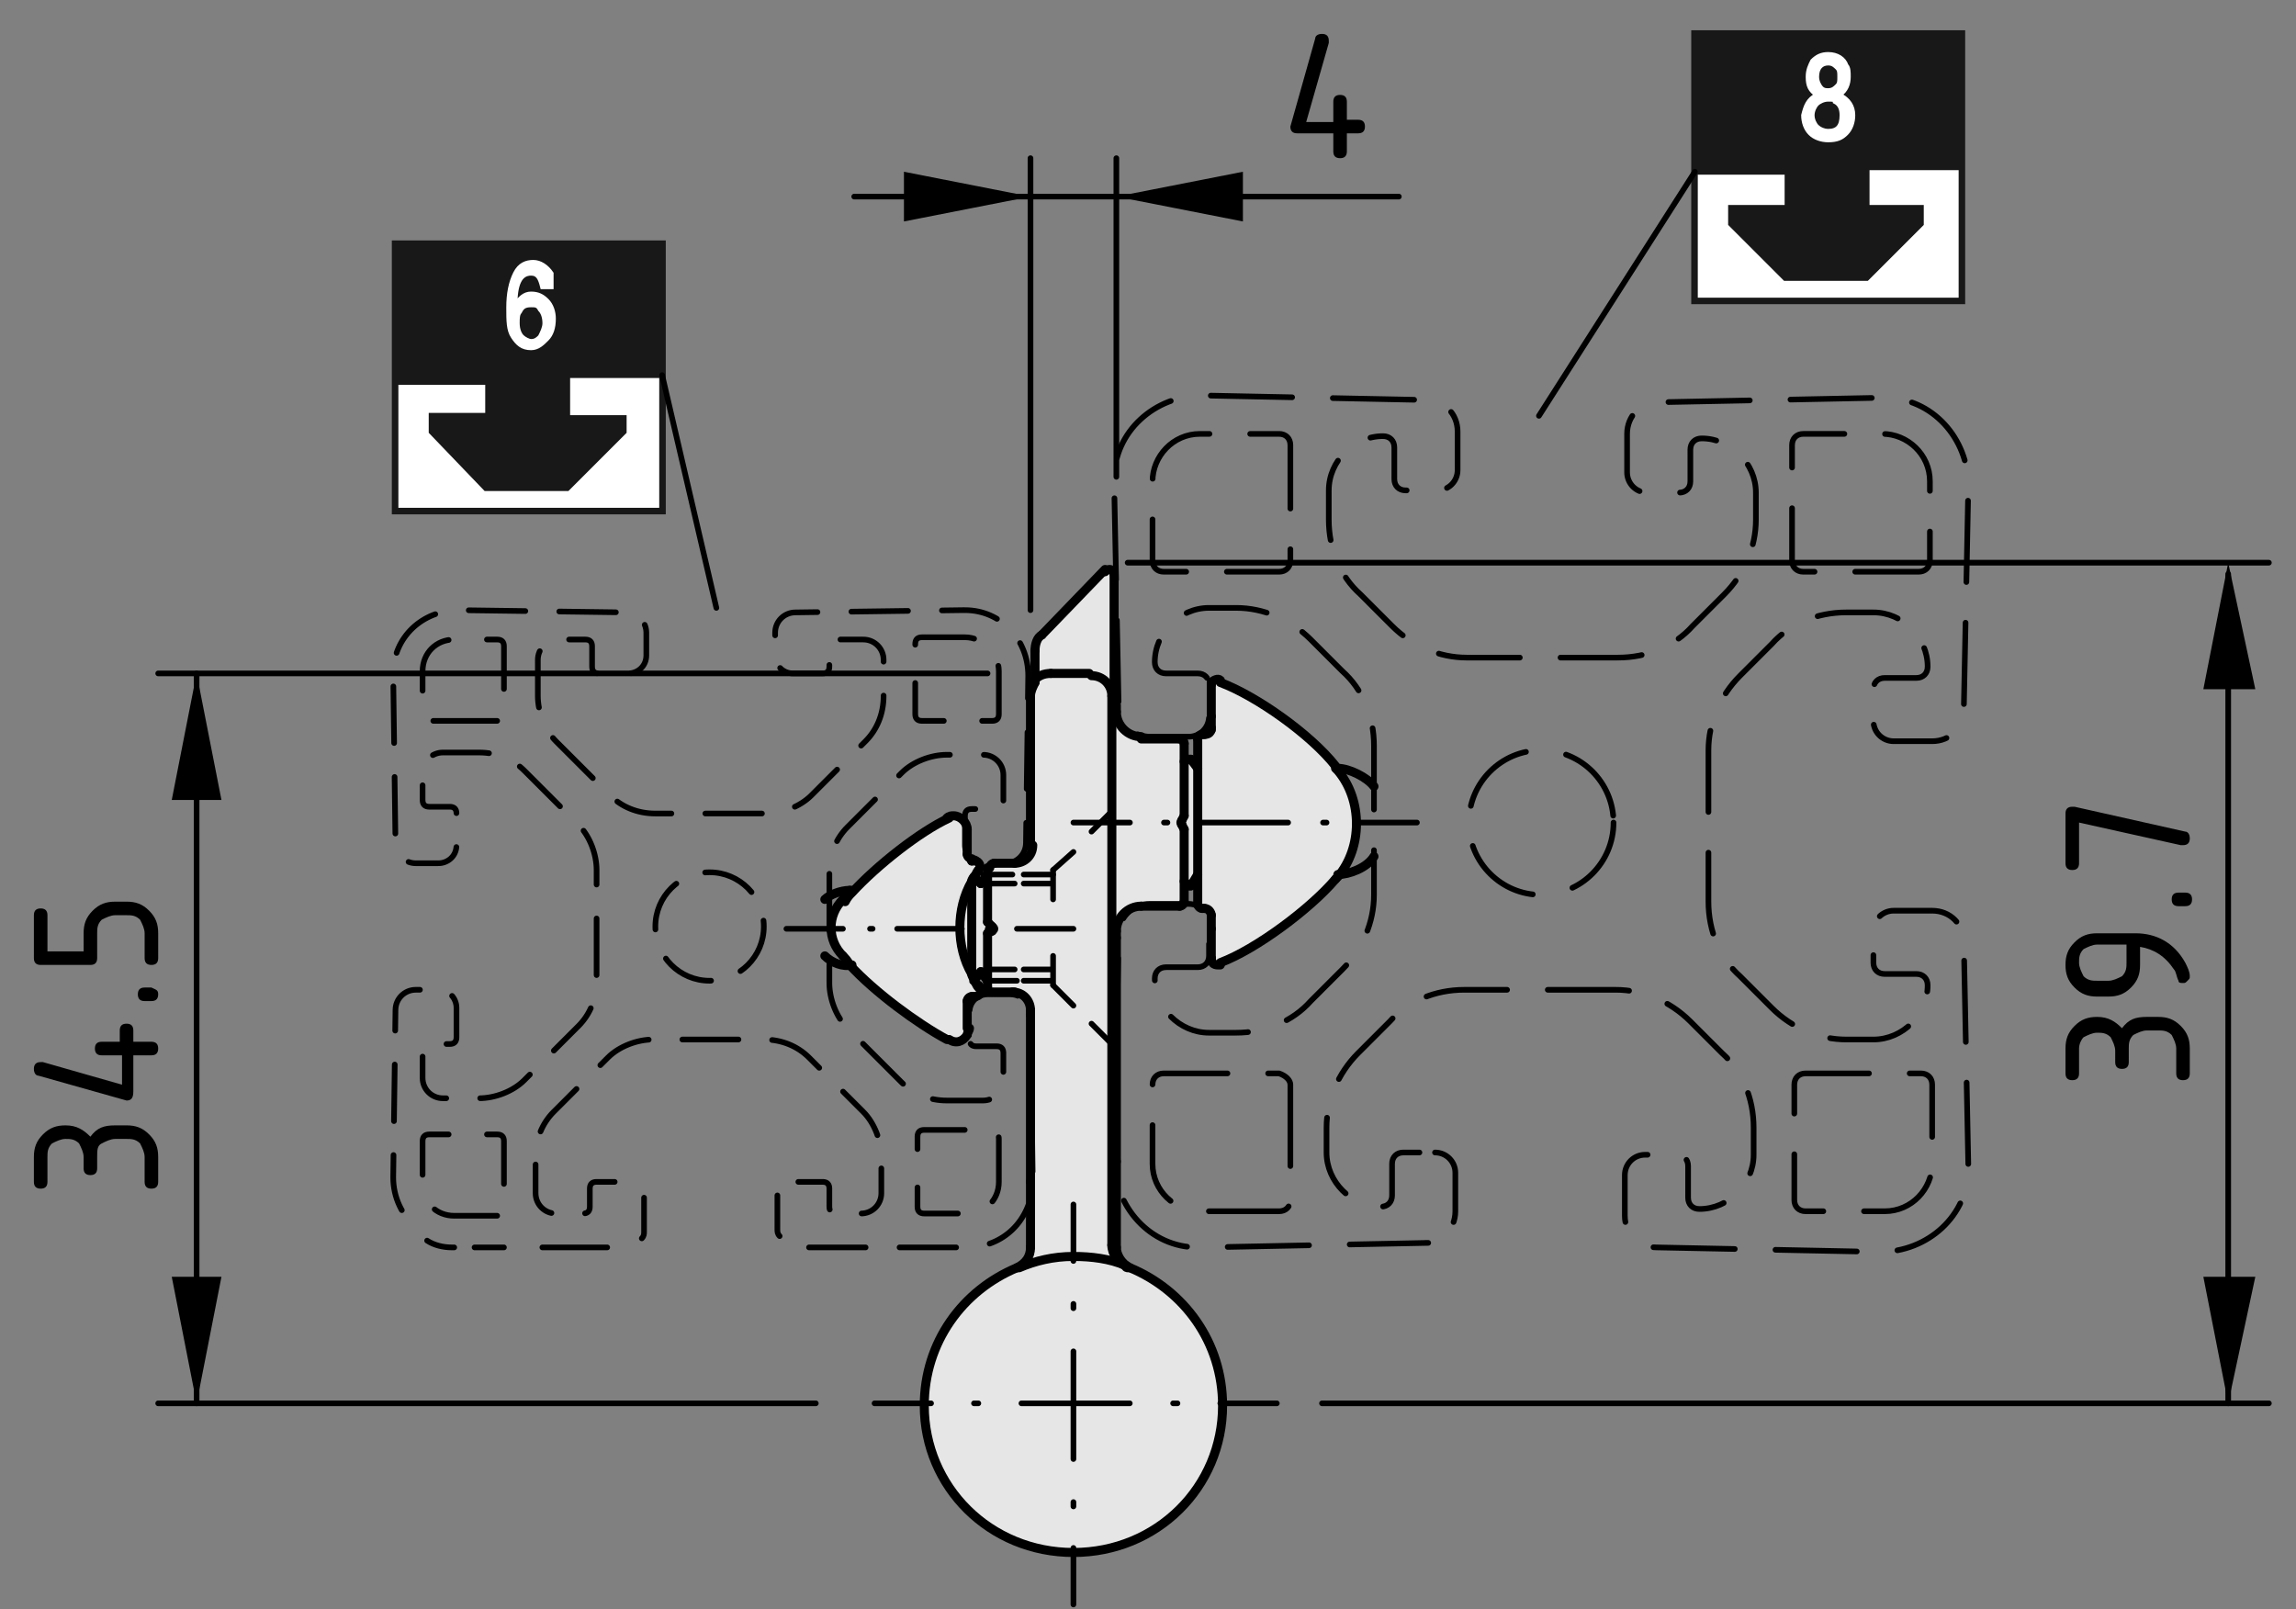<?xml version="1.0" encoding="utf-8"?>
<!-- Generator: Adobe Illustrator 21.1.0, SVG Export Plug-In . SVG Version: 6.00 Build 0)  -->
<svg version="1.1" xmlns="http://www.w3.org/2000/svg" xmlns:xlink="http://www.w3.org/1999/xlink" x="0px" y="0px"
	 viewBox="0 0 101.6 71.2" style="enable-background:new 0 0 101.6 71.2;" xml:space="preserve">
<rect x="0" y="0" width="101.6" height="71.2" fill="#808080" stroke="none"/>
<style type="text/css">
	.st0{fill:#E6E6E6;}
	.st1{fill:none;stroke:#000000;stroke-width:0.4;stroke-linecap:round;stroke-miterlimit:10;}
	.st2{fill:none;stroke:#000000;stroke-width:0.4;stroke-linecap:round;stroke-linejoin:round;stroke-miterlimit:10;}
	.st3{fill:none;stroke:#000000;stroke-width:0.4;stroke-linecap:round;stroke-linejoin:round;}
	.st4{fill:#181818;}
	.st5{fill:none;stroke:#181818;stroke-width:0.322;stroke-linecap:round;}
	.st6{fill:#FFFFFF;}
	.st7{fill:none;stroke:#181818;stroke-width:0.257;stroke-linecap:round;}
	.st8{fill:#FFFFFF;stroke:#FFFFFF;stroke-width:0.193;stroke-linecap:round;}
	.st9{fill:none;stroke:#000000;stroke-width:0.25;stroke-linecap:round;stroke-miterlimit:10;}
	.st10{fill:none;stroke:#000000;stroke-width:0.25;stroke-linecap:round;stroke-miterlimit:10;stroke-dasharray:0.192,1.918;}
	
		.st11{fill:none;stroke:#000000;stroke-width:0.25;stroke-linecap:round;stroke-miterlimit:10;stroke-dasharray:4.794,1.918,0.192,1.918;}
	.st12{fill:none;stroke:#000000;stroke-width:0.25;stroke-linecap:round;stroke-miterlimit:10;stroke-dasharray:0.191,1.906;}
	
		.st13{fill:none;stroke:#000000;stroke-width:0.25;stroke-linecap:round;stroke-miterlimit:10;stroke-dasharray:4.764,1.906,0.191,1.906;}
	.st14{fill:none;stroke:#000000;stroke-width:0.25;stroke-linecap:round;stroke-miterlimit:10;stroke-dasharray:0.114,1.145;}
	
		.st15{fill:none;stroke:#000000;stroke-width:0.25;stroke-linecap:round;stroke-miterlimit:10;stroke-dasharray:2.861,1.145,0.114,1.145;}
	.st16{fill:none;stroke:#000000;stroke-width:0.25;stroke-linecap:round;stroke-miterlimit:10;stroke-dasharray:0.153,1.526;}
	
		.st17{fill:none;stroke:#000000;stroke-width:0.25;stroke-linecap:round;stroke-miterlimit:10;stroke-dasharray:3.814,1.526,0.153,1.526;}
	.st18{fill:none;stroke:#000000;stroke-width:0.25;stroke-linecap:round;stroke-linejoin:round;stroke-dasharray:2.826,1.696;}
	.st19{fill:none;stroke:#000000;stroke-width:0.25;stroke-linecap:round;stroke-linejoin:round;stroke-dasharray:2.827,1.696;}
	.st20{fill:none;stroke:#000000;stroke-width:0.25;stroke-linecap:round;stroke-linejoin:round;stroke-dasharray:2.315,1.389;}
	.st21{fill:none;stroke:#000000;stroke-width:0.25;stroke-linecap:round;stroke-linejoin:round;stroke-dasharray:2.827,1.696;}
	.st22{fill:none;stroke:#000000;stroke-width:0.25;stroke-linecap:round;stroke-linejoin:round;}
	.st23{fill:none;stroke:#000000;stroke-width:0.25;stroke-linecap:round;stroke-linejoin:round;stroke-dasharray:2.869,1.721;}
	.st24{fill:none;stroke:#000000;stroke-width:0.25;stroke-linecap:round;stroke-linejoin:round;stroke-dasharray:2.483,1.49;}
	.st25{fill:none;stroke:#000000;stroke-width:0.25;stroke-linecap:round;stroke-linejoin:round;stroke-dasharray:2.504,1.502;}
	
		.st26{fill:none;stroke:#000000;stroke-width:0.25;stroke-linecap:round;stroke-linejoin:round;stroke-miterlimit:500;stroke-dasharray:3.6,1.8;}
</style>
<g id="Kontur">
	<g id="LINE_188_">
		<g id="XMLID_1_">
			<g>
				<path class="st0" d="M59.2,34c1.1,1.3,1.1,3.4,0,4.7c0,0-0.1,0.1-0.1,0.1C58,40.2,55.6,42,54,42.6c0,0-0.1,0-0.1,0
					c-0.2,0-0.3-0.1-0.3-0.3v-1.3v-0.6c0-0.1-0.1-0.3-0.3-0.3h-0.1c-0.1,0-0.2-0.1-0.2-0.2v-1.3V34v-1.3c0-0.1,0.1-0.2,0.2-0.2h0.1
					c0.2,0,0.3-0.1,0.3-0.3v-0.6v-1.3c0,0,0-0.1,0-0.1c0.1-0.1,0.2-0.2,0.4-0.1c1.6,0.6,4,2.4,5.1,3.7C59.1,33.9,59.2,34,59.2,34z"
					/>
				<path class="st0" d="M53,34v4.7l-0.3,0.4h-0.1L52.4,39v-2.4l-0.2-0.2c-0.1-0.1,0-0.2,0-0.2l0.2-0.2v-2.4l0.1-0.2h0.1L53,34z"/>
				<path class="st0" d="M49.9,56.1c2.4,1,4.1,3.3,4.1,6.1c0,3.6-2.9,6.5-6.6,6.5s-6.6-2.9-6.6-6.5c0-2.8,1.7-5.1,4.1-6.1
					c0,0,0,0,0,0c0.8-0.3,1.6-0.5,2.4-0.5c0.8,0,1.6,0.2,2.3,0.4C49.8,56,49.9,56,49.9,56.1C49.9,56.1,49.9,56.1,49.9,56.1z"/>
				<path class="st0" d="M52.4,39v0.8c0,0.1-0.1,0.2-0.2,0.2h-1.7c-0.6,0-1.1,0.5-1.1,1.1v0.3v9.8v3.8c0,0.3,0.2,0.7,0.6,0.9
					c0,0-0.1,0-0.1-0.1c-0.4-0.1-0.6-0.5-0.6-0.9V30.8h0.1v0.4l0.1,0.1v0.3c0,0.6,0.5,1.1,1.1,1.1h1.7c0.1,0,0.2,0.1,0.2,0.2v0.9
					v2.4l-0.2,0.2c0,0-0.1,0.1,0,0.2l0.2,0.2V39z"/>
				<path class="st0" d="M49.3,25.4v5.4h-0.1c0-0.5-0.4-0.9-0.9-0.9h-1.7c-0.3,0-0.6,0.1-0.8,0.4v-1.4v-0.1c0-0.2,0.1-0.5,0.3-0.7
					l2.9-2.9c0,0,0.1-0.1,0.2-0.1C49.2,25.2,49.3,25.3,49.3,25.4z"/>
				<path class="st0" d="M49.2,55.1c0,0.4,0.3,0.8,0.6,0.9c-0.7-0.3-1.5-0.4-2.3-0.4c-0.9,0-1.7,0.2-2.4,0.5
					c0.3-0.1,0.6-0.5,0.6-0.9v-2.9v-7.4v-0.2c0-0.4-0.3-0.8-0.8-0.8H44c-0.1,0-0.2-0.1-0.2-0.2v-0.3v-2.1l0.2-0.2
					c0.1-0.1,0.1-0.1,0-0.2l0,0l-0.2-0.2v-2.1v-0.3c0-0.1,0.1-0.2,0.2-0.2h0.9c0.4,0,0.8-0.3,0.8-0.8v-0.2v-6.5
					c0-0.2,0.1-0.4,0.2-0.6c0.2-0.2,0.5-0.4,0.8-0.4h1.7c0.5,0,0.9,0.4,0.9,0.9V55.1z"/>
				<path class="st0" d="M43.9,41c0,0.1,0,0.1,0,0.2l-0.2,0.2v2.1h0L43.4,43l-0.3,0.4c-0.1-0.1-0.1-0.2-0.1-0.3V39
					c0-0.1,0.1-0.2,0.1-0.3l0.3,0.4l0.3-0.4h0v2.1L43.9,41L43.9,41z"/>
				<path class="st0" d="M37.7,39.4c1.1-1.2,3-2.6,4.3-3.3c0.1,0,0.2-0.1,0.3-0.1c0.3,0,0.6,0.3,0.6,0.6v1.2c0,0.1,0.1,0.2,0.2,0.2
					h0c0.1,0,0.1,0,0.2,0c0.1,0.1,0.2,0.3,0.1,0.4c-0.1,0.1-0.1,0.2-0.2,0.3C43.1,38.8,43,38.9,43,39c-0.7,1.2-0.7,2.9,0,4.1
					c0,0.1,0.1,0.2,0.1,0.3c0.1,0.1,0.1,0.2,0.2,0.3c0,0,0.1,0.1,0.1,0.2c0,0.2-0.1,0.3-0.3,0.3h0c-0.1,0-0.2,0.1-0.2,0.2v1.2
					c0,0.1,0,0.2-0.1,0.3C42.6,46,42.2,46.1,42,46c-1.3-0.6-3.2-2.1-4.3-3.3c-0.1-0.1-0.2-0.3-0.3-0.4c-0.7-0.7-0.7-1.8,0-2.5
					C37.4,39.7,37.6,39.5,37.7,39.4z"/>
				<path class="st0" d="M43,39v4.1C42.3,41.9,42.3,40.2,43,39z"/>
			</g>
			<g>
				<path class="st1" d="M37.6,39.4c-0.4,0-0.9,0.2-1.1,0.4"/>
				<path class="st1" d="M36.5,42.3c0.3,0.3,0.8,0.5,1.2,0.4c0,0,0,0,0,0"/>
				<polyline class="st1" points="37.7,39.4 37.7,39.4 37.6,39.4 				"/>
				<path class="st1" d="M59.2,38.7c0.5,0,1.3-0.3,1.6-0.8"/>
				<path class="st1" d="M60.8,34.8c-0.3-0.4-1.1-0.8-1.6-0.8"/>
				<line class="st1" x1="43.7" y1="38.7" x2="43.7" y2="38.7"/>
				<line class="st1" x1="43.7" y1="43.4" x2="43.7" y2="43.4"/>
				<line class="st1" x1="43.7" y1="38.7" x2="43.4" y2="39.1"/>
				<line class="st1" x1="43.4" y1="43" x2="43.7" y2="43.4"/>
				<line class="st1" x1="43.1" y1="43.4" x2="43.4" y2="43"/>
				<line class="st1" x1="43.4" y1="39.1" x2="43.1" y2="38.8"/>
				<line class="st1" x1="52.6" y1="33.6" x2="52.4" y2="33.7"/>
				<line class="st1" x1="52.4" y1="39" x2="52.6" y2="39.2"/>
				<line class="st1" x1="52.6" y1="39.2" x2="52.7" y2="39.2"/>
				<line class="st1" x1="52.7" y1="33.6" x2="52.6" y2="33.6"/>
				<line class="st1" x1="52.7" y1="39.2" x2="53" y2="38.7"/>
				<line class="st1" x1="53" y1="34" x2="52.7" y2="33.6"/>
				<line class="st1" x1="45.6" y1="37.2" x2="45.6" y2="30.8"/>
				<line class="st1" x1="45.6" y1="52.3" x2="45.6" y2="44.9"/>
				<line class="st1" x1="53.6" y1="42.4" x2="53.6" y2="41.1"/>
				<line class="st1" x1="53.6" y1="42.5" x2="53.6" y2="42.4"/>
				<polyline class="st1" points="53.6,31.7 53.6,30.4 53.6,30.3 				"/>
				<line class="st1" x1="49.4" y1="41.5" x2="49.4" y2="51.4"/>
				<line class="st1" x1="42.8" y1="45.5" x2="42.8" y2="44.3"/>
				<path class="st1" d="M42,46c0.3,0.2,0.6,0.1,0.8-0.2c0-0.1,0.1-0.2,0.1-0.3"/>
				<path class="st1" d="M37.3,39.8c-0.7,0.7-0.7,1.8,0,2.5"/>
				<path class="st1" d="M42.8,36.7c0-0.3-0.3-0.6-0.6-0.6c-0.1,0-0.2,0-0.3,0.1"/>
				<line class="st1" x1="42.8" y1="37.8" x2="42.8" y2="36.7"/>
				<path class="st1" d="M42.8,37.8c0,0.1,0.1,0.2,0.2,0.2"/>
				<line class="st1" x1="43.1" y1="38.1" x2="43" y2="38.1"/>
				<path class="st1" d="M43.1,44.1c0.2,0,0.3-0.1,0.3-0.3c0,0,0-0.1-0.1-0.2"/>
				<line class="st1" x1="43" y1="44.1" x2="43.1" y2="44.1"/>
				<path class="st1" d="M37.3,42.3c0.1,0.1,0.2,0.2,0.3,0.4c1.1,1.2,3,2.6,4.3,3.3"/>
				<path class="st1" d="M43.3,38.5c0.1-0.1,0.1-0.3-0.1-0.4c0,0-0.1-0.1-0.2,0"/>
				<path class="st1" d="M42,36.2c-1.3,0.6-3.2,2.1-4.3,3.3c-0.1,0.1-0.2,0.2-0.3,0.4"/>
				<path class="st1" d="M43.3,38.5c-0.1,0.1-0.1,0.2-0.2,0.3C43.1,38.8,43,38.9,43,39c-0.7,1.2-0.7,2.9,0,4.1
					c0,0.1,0.1,0.2,0.1,0.3c0.1,0.1,0.1,0.2,0.2,0.3"/>
				<path class="st1" d="M43,44.1c-0.1,0-0.2,0.1-0.2,0.2"/>
				<path class="st1" d="M59.1,38.9c0,0,0.1-0.1,0.1-0.1c1.1-1.3,1.1-3.4,0-4.7c0,0-0.1-0.1-0.1-0.1"/>
				<path class="st1" d="M53.6,42.4c0,0.2,0.1,0.3,0.3,0.3c0,0,0.1,0,0.1,0"/>
				<path class="st1" d="M53,40c0,0.1,0.1,0.2,0.2,0.2"/>
				<line class="st1" x1="53.3" y1="32.5" x2="53.2" y2="32.5"/>
				<path class="st1" d="M53.3,32.5c0.2,0,0.3-0.1,0.3-0.3"/>
				<path class="st1" d="M54,30.1c-0.1-0.1-0.3,0-0.4,0.1c0,0,0,0.1,0,0.1"/>
				<path class="st1" d="M53.6,40.5c0-0.1-0.1-0.3-0.3-0.3"/>
				<line class="st1" x1="53.6" y1="31.7" x2="53.6" y2="32.3"/>
				<line class="st1" x1="53.2" y1="40.2" x2="53.3" y2="40.2"/>
				<path class="st1" d="M54,42.6c1.6-0.6,4-2.4,5.1-3.7"/>
				<line class="st1" x1="53.6" y1="40.5" x2="53.6" y2="41.1"/>
				<polyline class="st1" points="53,32.7 53,34 53,38.7 53,40 				"/>
				<path class="st1" d="M53.2,32.5c-0.1,0-0.2,0.1-0.2,0.2"/>
				<path class="st1" d="M59.1,33.9c-1.1-1.4-3.5-3.1-5.1-3.7"/>
				<line class="st1" x1="43" y1="39" x2="43" y2="43.1"/>
				<path class="st1" d="M49.9,56.1c0,0-0.1,0-0.1-0.1c-0.7-0.3-1.5-0.4-2.3-0.4c-0.9,0-1.7,0.2-2.4,0.5"/>
				<path class="st1" d="M45,56.1c-2.4,1-4.1,3.3-4.1,6.1c0,3.6,2.9,6.5,6.6,6.5s6.6-2.9,6.6-6.5c0-2.8-1.7-5.1-4.1-6.1"/>
				<path class="st1" d="M45,56.1C45,56.1,45,56.1,45,56.1c0.4-0.2,0.6-0.5,0.6-0.9"/>
				<line class="st1" x1="45.6" y1="55.2" x2="45.6" y2="52.3"/>
				<line class="st1" x1="45.6" y1="44.9" x2="45.6" y2="44.7"/>
				<line class="st1" x1="44.9" y1="43.9" x2="44" y2="43.9"/>
				<line class="st1" x1="43.9" y1="41" x2="43.7" y2="40.8"/>
				<polyline class="st1" points="43.7,40.8 43.7,38.7 43.7,38.4 				"/>
				<path class="st1" d="M44,38.2c-0.1,0-0.2,0.1-0.2,0.2"/>
				<path class="st1" d="M45.8,30.2c-0.1,0.2-0.2,0.4-0.2,0.6"/>
				<path class="st1" d="M46.5,29.8c-0.3,0-0.6,0.1-0.8,0.4"/>
				<line class="st1" x1="46.5" y1="29.8" x2="48.2" y2="29.8"/>
				<line class="st1" x1="49.2" y1="30.8" x2="49.2" y2="55.1"/>
				<path class="st1" d="M49.2,55.1c0,0.4,0.3,0.8,0.6,0.9"/>
				<path class="st1" d="M49.2,30.8c0-0.5-0.4-0.9-0.9-0.9"/>
				<polyline class="st1" points="43.7,43.7 43.7,43.4 43.7,41.3 				"/>
				<path class="st1" d="M43.7,43.7c0,0.1,0.1,0.2,0.2,0.2"/>
				<line class="st1" x1="45.6" y1="37.4" x2="45.6" y2="37.2"/>
				<path class="st1" d="M44.9,38.2c0.4,0,0.8-0.3,0.8-0.8"/>
				<line class="st1" x1="44" y1="38.2" x2="44.9" y2="38.2"/>
				<path class="st1" d="M43.9,41.2c0.1-0.1,0.1-0.1,0-0.2l0,0"/>
				<path class="st1" d="M45.6,44.7c0-0.4-0.3-0.8-0.8-0.8"/>
				<line class="st1" x1="43.7" y1="41.3" x2="43.9" y2="41.2"/>
				<polyline class="st1" points="52.4,39.9 52.4,39 52.4,36.7 				"/>
				<path class="st1" d="M50.5,40.1c-0.6,0-1.1,0.5-1.1,1.1"/>
				<line class="st1" x1="49.4" y1="55.2" x2="49.4" y2="51.4"/>
				<line class="st1" x1="49.4" y1="41.5" x2="49.4" y2="41.2"/>
				<path class="st1" d="M52.4,32.9c0-0.1-0.1-0.2-0.2-0.2"/>
				<line class="st1" x1="49.4" y1="31.5" x2="49.4" y2="31.2"/>
				<line class="st1" x1="52.2" y1="32.7" x2="50.5" y2="32.7"/>
				<path class="st1" d="M49.4,31.5c0,0.6,0.5,1.1,1.1,1.1"/>
				<path class="st1" d="M52.2,40.1c0.1,0,0.2-0.1,0.2-0.2"/>
				<line class="st1" x1="52.4" y1="36.7" x2="52.3" y2="36.5"/>
				<polyline class="st1" points="52.4,36.1 52.4,33.7 52.4,32.9 				"/>
				<path class="st1" d="M52.3,36.3c0,0-0.1,0.1,0,0.2"/>
				<line class="st1" x1="52.3" y1="36.3" x2="52.4" y2="36.1"/>
				<path class="st1" d="M49.4,55.2c0,0.3,0.2,0.7,0.6,0.9c0,0,0,0,0,0"/>
				<line class="st1" x1="50.5" y1="40.1" x2="52.2" y2="40.1"/>
				<path class="st2" d="M46.1,28.1c-0.2,0.1-0.3,0.4-0.3,0.7"/>
				<line class="st2" x1="48.9" y1="25.2" x2="46.1" y2="28.1"/>
				<path class="st2" d="M49.3,25.4c0-0.1-0.1-0.2-0.2-0.2c0,0-0.1,0-0.2,0.1"/>
				<polyline class="st2" points="49.3,31.1 49.3,30.8 49.3,25.4 				"/>
				<line class="st3" x1="45.8" y1="30.2" x2="45.8" y2="28.8"/>
			</g>
		</g>
	</g>
</g>
<g id="Bemaßung">
	<g>
		<rect x="17.5" y="10.8" class="st4" width="11.8" height="11.8"/>
		<rect x="17.5" y="10.8" class="st5" width="11.8" height="11.8"/>
		<polygon class="st6" points="29.3,16.6 25.1,16.6 25.1,18.5 27.6,18.5 27.6,19.1 25.1,21.6 21.5,21.6 19.1,19.1 19.1,18.4 
			21.6,18.4 21.6,16.9 17.5,16.9 17.5,22.6 29.3,22.6 		"/>
		<polygon class="st7" points="29.3,16.6 25.1,16.6 25.1,18.5 27.6,18.5 27.6,19.1 25.1,21.6 21.5,21.6 19.1,19.1 19.1,18.4 
			21.6,18.4 21.6,16.9 17.5,16.9 17.5,22.6 29.3,22.6 		"/>
		<g>
			<path class="st8" d="M24.4,12.7H24c-0.1-0.4-0.2-0.6-0.5-0.6c-0.5,0-0.7,0.5-0.7,1.4c0.2-0.3,0.4-0.5,0.7-0.5
				c0.3,0,0.5,0.1,0.7,0.3c0.2,0.2,0.3,0.5,0.3,0.8c0,0.4-0.1,0.7-0.3,0.9c-0.2,0.2-0.4,0.4-0.7,0.4c-0.4,0-0.6-0.2-0.8-0.5
				c-0.2-0.3-0.2-0.7-0.2-1.3c0-0.6,0.1-1.1,0.3-1.5c0.2-0.4,0.5-0.5,0.8-0.5c0.3,0,0.6,0.2,0.8,0.5C24.4,12.3,24.4,12.4,24.4,12.7z
				 M23.5,13.5c-0.3,0-0.4,0.1-0.5,0.3c-0.1,0.1-0.1,0.3-0.1,0.5c0,0.3,0.1,0.5,0.2,0.6c0.1,0.1,0.3,0.2,0.4,0.2
				c0.2,0,0.3-0.1,0.4-0.2c0.1-0.2,0.2-0.4,0.2-0.6c0-0.3-0.1-0.5-0.2-0.6C23.8,13.5,23.7,13.5,23.5,13.5z"/>
		</g>
	</g>
	<g>
		<rect x="75" y="1.5" class="st4" width="11.8" height="11.8"/>
		<rect x="75" y="1.5" class="st5" width="11.8" height="11.8"/>
		<polygon class="st6" points="86.8,7.4 82.6,7.4 82.6,9.2 85,9.2 85,9.9 82.6,12.3 79,12.3 76.6,9.9 76.6,9.2 79.1,9.2 79.1,7.6 
			75,7.6 75,13.3 86.8,13.3 		"/>
		<polygon class="st7" points="86.8,7.4 82.6,7.4 82.6,9.2 85,9.2 85,9.9 82.6,12.3 79,12.3 76.6,9.9 76.6,9.2 79.1,9.2 79.1,7.6 
			75,7.6 75,13.3 86.8,13.3 		"/>
		<g>
			<path class="st8" d="M80.4,4.2C80.1,4,80,3.8,80,3.4c0-0.3,0.1-0.5,0.2-0.7c0.2-0.2,0.4-0.3,0.7-0.3c0.4,0,0.7,0.2,0.8,0.5
				c0.1,0.1,0.1,0.3,0.1,0.5c0,0.3-0.1,0.6-0.4,0.8C81.8,4.4,82,4.7,82,5.1c0,0.3-0.1,0.6-0.3,0.8c-0.2,0.2-0.4,0.3-0.8,0.3
				c-0.3,0-0.6-0.1-0.8-0.3c-0.2-0.2-0.3-0.5-0.3-0.8C79.9,4.7,80,4.4,80.4,4.2z M80.9,4.4c-0.2,0-0.4,0.1-0.5,0.2
				c-0.1,0.1-0.2,0.3-0.2,0.5c0,0.2,0.1,0.4,0.2,0.5c0.1,0.1,0.3,0.2,0.5,0.2c0.4,0,0.6-0.2,0.6-0.7c0-0.3-0.1-0.5-0.3-0.6
				C81.2,4.4,81.1,4.4,80.9,4.4z M80.9,2.8c-0.3,0-0.5,0.2-0.5,0.6c0,0.2,0.1,0.4,0.2,0.5C80.7,4,80.8,4,80.9,4
				c0.2,0,0.3-0.1,0.4-0.2c0.1-0.1,0.1-0.2,0.1-0.4c0-0.2,0-0.3-0.1-0.4C81.2,2.9,81.1,2.8,80.9,2.8z"/>
		</g>
	</g>
	<line class="st9" x1="68.1" y1="18.4" x2="75" y2="7.6"/>
	<line class="st9" x1="31.7" y1="26.9" x2="29.3" y2="16.6"/>
	<polygon points="8.7,62.1 9.8,56.5 7.6,56.5 	"/>
	<polygon points="8.7,29.8 7.6,35.4 9.8,35.4 	"/>
	<line class="st9" x1="36.1" y1="62.1" x2="7" y2="62.1"/>
	<line class="st9" x1="43.7" y1="29.8" x2="7" y2="29.8"/>
	<line class="st9" x1="8.7" y1="62.1" x2="8.7" y2="29.8"/>
	<g>
		<path d="M4.3,51.2v0.5C4.3,51.9,4.2,52,4,52c-0.2,0-0.3-0.1-0.3-0.3v-0.5c0-0.2-0.1-0.4-0.2-0.6c-0.2-0.2-0.4-0.2-0.6-0.2
			c-0.2,0-0.4,0.1-0.6,0.2c-0.2,0.2-0.2,0.4-0.2,0.6v1.1c0,0.2-0.1,0.3-0.3,0.3c-0.2,0-0.3-0.1-0.3-0.3v-1.1c0-0.4,0.1-0.7,0.4-1
			s0.6-0.4,1-0.4c0.5,0,0.8,0.2,1.1,0.5c0.3-0.4,0.6-0.5,1.1-0.5h0.5c0.4,0,0.7,0.1,1,0.4c0.3,0.3,0.4,0.6,0.4,1v1.1
			c0,0.2-0.1,0.3-0.3,0.3c-0.2,0-0.3-0.1-0.3-0.3v-1.1c0-0.2-0.1-0.4-0.2-0.6c-0.2-0.2-0.4-0.2-0.6-0.2H5.1c-0.2,0-0.4,0.1-0.6,0.2
			C4.3,50.7,4.3,50.9,4.3,51.2z"/>
		<path d="M5.6,48.7C5.6,48.7,5.6,48.7,5.6,48.7l-3.9-1.1c-0.1,0-0.2-0.1-0.2-0.3c0-0.2,0.1-0.3,0.3-0.3c0,0,0.1,0,0.1,0l3.5,1v-1.3
			H4.5c-0.2,0-0.3-0.1-0.3-0.3s0.1-0.3,0.3-0.3h0.8v-0.5c0-0.2,0.1-0.3,0.3-0.3c0.2,0,0.3,0.1,0.3,0.3v0.5h0.8
			c0.2,0,0.3,0.1,0.3,0.3s-0.1,0.3-0.3,0.3H5.9v1.6C5.9,48.6,5.8,48.7,5.6,48.7z"/>
		<path d="M6.4,44.3c-0.2,0-0.3-0.1-0.3-0.3c0-0.2,0.1-0.3,0.3-0.3h0.3C6.9,43.8,7,43.8,7,44c0,0.2-0.1,0.3-0.3,0.3H6.4z"/>
		<path d="M4,42.7H1.8c-0.2,0-0.3-0.1-0.3-0.3v-1.9c0-0.2,0.1-0.3,0.3-0.3c0.2,0,0.3,0.1,0.3,0.3v1.6h1.6v-0.8c0-0.4,0.1-0.7,0.4-1
			s0.6-0.4,1-0.4h0.5c0.4,0,0.7,0.1,1,0.4c0.3,0.3,0.4,0.6,0.4,1v1.1c0,0.2-0.1,0.3-0.3,0.3c-0.2,0-0.3-0.1-0.3-0.3v-1.1
			c0-0.2-0.1-0.4-0.2-0.6c-0.2-0.2-0.4-0.2-0.6-0.2H5.1c-0.2,0-0.4,0.1-0.6,0.2c-0.2,0.2-0.2,0.4-0.2,0.6v1.1
			C4.3,42.6,4.2,42.7,4,42.7z"/>
	</g>
	<polygon points="98.6,24.9 97.5,30.5 99.8,30.5 	"/>
	<polygon points="98.6,62.1 99.8,56.5 97.5,56.5 	"/>
	<line class="st9" x1="49.9" y1="24.9" x2="100.4" y2="24.9"/>
	<line class="st9" x1="58.5" y1="62.1" x2="100.4" y2="62.1"/>
	<line class="st9" x1="98.6" y1="25.4" x2="98.6" y2="62.1"/>
	<g>
		<path d="M94.2,46.4V47c0,0.2-0.1,0.3-0.3,0.3c-0.2,0-0.3-0.1-0.3-0.3v-0.5c0-0.2-0.1-0.4-0.2-0.6c-0.2-0.2-0.4-0.2-0.6-0.2
			c-0.2,0-0.4,0.1-0.6,0.2C92.1,46,92,46.2,92,46.4v1.1c0,0.2-0.1,0.3-0.3,0.3c-0.2,0-0.3-0.1-0.3-0.3v-1.1c0-0.4,0.1-0.7,0.4-1
			s0.6-0.4,1-0.4c0.5,0,0.8,0.2,1.1,0.5c0.3-0.4,0.6-0.5,1.1-0.5h0.5c0.4,0,0.7,0.1,1,0.4c0.3,0.3,0.4,0.6,0.4,1v1.1
			c0,0.2-0.1,0.3-0.3,0.3c-0.2,0-0.3-0.1-0.3-0.3v-1.1c0-0.2-0.1-0.4-0.2-0.6c-0.2-0.2-0.4-0.2-0.6-0.2H95c-0.2,0-0.4,0.1-0.6,0.2
			C94.2,46,94.2,46.2,94.2,46.4z"/>
		<path d="M96.9,43.2c0,0.1,0,0.1-0.1,0.2s-0.1,0.1-0.2,0.1c-0.1,0-0.2,0-0.2-0.1c-0.1-0.2-0.1-0.4-0.2-0.5c-0.4-0.6-0.9-0.9-1.5-1
			v0.8c0,0.4-0.1,0.7-0.4,1c-0.3,0.3-0.6,0.4-1,0.4h-0.5c-0.4,0-0.7-0.1-1-0.4c-0.3-0.3-0.4-0.6-0.4-1c0-0.4,0.1-0.7,0.4-1
			c0.3-0.3,0.6-0.4,1-0.4h1.7c0.9,0,1.7,0.4,2.2,1.3C96.8,42.8,96.9,43,96.9,43.2z M94.2,41.8h-1.4c-0.2,0-0.4,0.1-0.6,0.2
			c-0.2,0.2-0.2,0.4-0.2,0.6c0,0.2,0.1,0.4,0.2,0.6c0.2,0.2,0.4,0.2,0.6,0.2h0.5c0.2,0,0.4-0.1,0.6-0.2c0.2-0.2,0.2-0.4,0.2-0.6
			V41.8z"/>
		<path d="M96.4,40.1c-0.2,0-0.3-0.1-0.3-0.3c0-0.2,0.1-0.3,0.3-0.3h0.3c0.2,0,0.3,0.1,0.3,0.3c0,0.2-0.1,0.3-0.3,0.3H96.4z"/>
		<path d="M92,36.4v1.8c0,0.2-0.1,0.3-0.3,0.3c-0.2,0-0.3-0.1-0.3-0.3V36c0-0.2,0.1-0.3,0.3-0.3c0,0,0,0,0.1,0l4.9,1.1
			c0.1,0,0.2,0.1,0.2,0.3c0,0.2-0.1,0.3-0.3,0.3c0,0,0,0-0.1,0L92,36.4z"/>
	</g>
	<polygon points="45.6,8.7 40,7.6 40,9.8 	"/>
	<polygon points="49.4,8.7 55,9.8 55,7.6 	"/>
	<line class="st9" x1="45.6" y1="27" x2="45.6" y2="7"/>
	<line class="st9" x1="49.4" y1="21.1" x2="49.4" y2="7"/>
	<line class="st9" x1="37.8" y1="8.7" x2="61.9" y2="8.7"/>
	<g>
		<path d="M57.1,5.6C57.1,5.6,57.1,5.6,57.1,5.6l1.1-3.9c0-0.1,0.1-0.2,0.3-0.2c0.2,0,0.3,0.1,0.3,0.3c0,0,0,0.1,0,0.1l-1,3.5H59
			V4.5c0-0.2,0.1-0.3,0.3-0.3c0.2,0,0.3,0.1,0.3,0.3v0.8h0.5c0.2,0,0.3,0.1,0.3,0.3c0,0.2-0.1,0.3-0.3,0.3h-0.5v0.8
			c0,0.2-0.1,0.3-0.3,0.3C59.1,7,59,6.9,59,6.7V5.9h-1.6C57.2,5.9,57.1,5.8,57.1,5.6z"/>
	</g>
	<g id="LINE_189_">
		<g>
			<g>
				<line class="st9" x1="38.7" y1="62.1" x2="41.2" y2="62.1"/>
				<line class="st10" x1="43.1" y1="62.1" x2="44.2" y2="62.1"/>
				<line class="st11" x1="45.2" y1="62.1" x2="53" y2="62.1"/>
				<line class="st9" x1="54" y1="62.1" x2="56.5" y2="62.1"/>
			</g>
		</g>
	</g>
	<g id="LINE_190_">
		<g>
			<g>
				<line class="st9" x1="47.5" y1="53.3" x2="47.5" y2="55.8"/>
				<line class="st12" x1="47.5" y1="57.7" x2="47.5" y2="58.8"/>
				<line class="st13" x1="47.5" y1="59.8" x2="47.5" y2="67.6"/>
				<line class="st9" x1="47.5" y1="68.5" x2="47.5" y2="71"/>
			</g>
		</g>
	</g>
	<g id="LINE_191_">
		<g>
			<g>
				<line class="st9" x1="34.8" y1="41.1" x2="37.3" y2="41.1"/>
				<line class="st14" x1="38.5" y1="41.1" x2="39.1" y2="41.1"/>
				<line class="st15" x1="39.7" y1="41.1" x2="44.4" y2="41.1"/>
				<line class="st9" x1="45" y1="41.1" x2="47.5" y2="41.1"/>
			</g>
		</g>
	</g>
	<g id="LINE_192_">
		<g>
			<g>
				<line class="st9" x1="62.7" y1="36.4" x2="60.2" y2="36.4"/>
				<line class="st16" x1="58.7" y1="36.4" x2="57.8" y2="36.4"/>
				<line class="st17" x1="57" y1="36.4" x2="50.7" y2="36.4"/>
				<line class="st9" x1="50" y1="36.4" x2="47.5" y2="36.4"/>
			</g>
		</g>
	</g>
</g>
<g id="Profil_6">
	<g>
		<path class="st18" d="M22,31.9H19c-0.2,0-0.3-0.1-0.3-0.3v-1.9c0-0.8,0.6-1.4,1.4-1.4H22c0.2,0,0.3,0.1,0.3,0.3v3.1
			C22.3,31.8,22.2,31.9,22,31.9z"/>
	</g>
	<g>
		<path class="st19" d="M22,53.8h-1.9c-0.8,0-1.4-0.6-1.4-1.4v-1.9c0-0.2,0.1-0.3,0.3-0.3H22c0.2,0,0.3,0.1,0.3,0.3v3.1
			C22.3,53.6,22.2,53.8,22,53.8z"/>
	</g>
	<g>
		<circle class="st20" cx="31.4" cy="41" r="2.4"/>
	</g>
	<g>
		<path class="st21" d="M44.2,50.4v1.9c0,0.8-0.6,1.4-1.4,1.4h-1.9c-0.2,0-0.3-0.1-0.3-0.3v-3.1c0-0.2,0.1-0.3,0.3-0.3h3.1
			C44.1,50.1,44.2,50.2,44.2,50.4z"/>
	</g>
	<g>
		<path class="st18" d="M44.2,29.7v1.9c0,0.2-0.1,0.3-0.3,0.3h-3.1c-0.2,0-0.3-0.1-0.3-0.3v-3.1c0-0.2,0.1-0.3,0.3-0.3h1.9
			C43.5,28.2,44.2,28.9,44.2,29.7z"/>
	</g>
	<g>
		<g>
			<line class="st22" x1="21" y1="55.2" x2="22.3" y2="55.2"/>
			<line class="st23" x1="24" y1="55.2" x2="27.7" y2="55.2"/>
			<path class="st22" d="M28.4,54.8c0.1-0.1,0.1-0.2,0.1-0.3v-0.9l0,0.6v-1c0-0.1,0-0.1,0-0.2"/>
			<path class="st24" d="M27.2,52.3h-0.8c-0.2,0-0.3,0.1-0.3,0.3v0.8c0,0.2-0.1,0.3-0.3,0.3h-1.2c-0.5,0-0.9-0.4-0.9-0.9v-1.6
				c0-0.8,0.3-1.5,0.8-2l2.4-2.4c0.5-0.5,1.3-0.8,2-0.8h4.9c0.8,0,1.5,0.3,2,0.8l2.4,2.4c0.5,0.5,0.8,1.3,0.8,2v1.6
				c0,0.5-0.4,0.9-0.9,0.9H37c-0.2,0-0.3-0.1-0.3-0.3v-0.8c0-0.2-0.1-0.3-0.3-0.3h-1.3c-0.1,0-0.2,0-0.2,0"/>
			<path class="st22" d="M34.4,52.9c0,0.1,0,0.1,0,0.2v1l0-0.6v0.9c0,0.1,0,0.2,0.1,0.3"/>
			<path class="st25" d="M35.8,55.2h7c1.6,0,2.8-1.2,2.9-2.8c0,0,0,0,0-0.1l-0.1-7.4c0-0.5-0.4-0.9-0.9-0.9h-1
				c-0.4,0-0.8,0.3-0.8,0.8V46c0,0.2,0.1,0.3,0.3,0.3h0.9c0.2,0,0.3,0.1,0.3,0.3v1.2c0,0.5-0.4,0.9-0.9,0.9h-1.6
				c-0.8,0-1.5-0.3-2-0.8l-2.4-2.4c-0.5-0.5-0.8-1.3-0.8-2v-4.9c0-0.8,0.3-1.5,0.8-2l2.4-2.4c0.5-0.5,1.3-0.8,2-0.8h1.6
				c0.5,0,0.9,0.4,0.9,0.9v1.2c0,0.2-0.1,0.3-0.3,0.3H43c-0.2,0-0.3,0.1-0.3,0.3v1.3c0,0.4,0.3,0.8,0.8,0.8h1c0.5,0,0.9-0.4,0.9-0.9
				l0.1-7.4c0-1.6-1.2-2.9-2.8-2.9c0,0,0,0-0.1,0l-7.4,0.1c-0.5,0-0.9,0.4-0.9,0.9v1c0,0.4,0.3,0.8,0.8,0.8h1.3
				c0.2,0,0.3-0.1,0.3-0.3v-0.9c0-0.2,0.1-0.3,0.3-0.3h1.2c0.5,0,0.9,0.4,0.9,0.9v1.6c0,0.8-0.3,1.5-0.8,2l-2.4,2.4
				c-0.5,0.5-1.3,0.8-2,0.8H29c-0.8,0-1.5-0.3-2-0.8l-2.4-2.4c-0.5-0.5-0.8-1.3-0.8-2v-1.6c0-0.5,0.4-0.9,0.9-0.9h1.2
				c0.2,0,0.3,0.1,0.3,0.3v0.9c0,0.2,0.1,0.3,0.3,0.3h1.3c0.4,0,0.8-0.3,0.8-0.8v-1c0-0.5-0.4-0.9-0.9-0.9l-7.4-0.1
				c-1.6,0-2.9,1.2-2.9,2.8c0,0,0,0,0,0.1l0.1,7.4c0,0.5,0.4,0.9,0.9,0.9h1c0.4,0,0.8-0.3,0.8-0.8V36c0-0.2-0.1-0.3-0.3-0.3H19
				c-0.2,0-0.3-0.1-0.3-0.3v-1.2c0-0.5,0.4-0.9,0.9-0.9h1.6c0.8,0,1.5,0.3,2,0.8l2.4,2.4c0.5,0.5,0.8,1.3,0.8,2v4.9
				c0,0.8-0.3,1.5-0.8,2l-2.4,2.4c-0.5,0.5-1.3,0.8-2,0.8h-1.6c-0.5,0-0.9-0.4-0.9-0.9v-1.2c0-0.2,0.1-0.3,0.3-0.3h0.9
				c0.2,0,0.3-0.1,0.3-0.3v-1.3c0-0.4-0.3-0.8-0.8-0.8h-1c-0.5,0-0.9,0.4-0.9,0.9l-0.1,7.4c0,0.9,0.4,1.7,1,2.2"/>
			<path class="st22" d="M18.9,54.9c0.3,0.2,0.7,0.3,1.1,0.3c0,0,0,0,0.1,0"/>
		</g>
	</g>
</g>
<g id="Profil_8">
	<path class="st26" d="M56.6,19.2c0.3,0,0.5,0.2,0.5,0.5v5.1c0,0.3-0.2,0.5-0.5,0.5h-5.1c-0.3,0-0.5-0.2-0.5-0.5v-3.5
		c0-1.1,0.9-2.1,2.1-2.1H56.6z"/>
	<circle class="st26" cx="68.2" cy="36.4" r="3.2"/>
	<path class="st26" d="M79.4,48c0-0.3,0.2-0.5,0.5-0.5h5.1c0.3,0,0.5,0.2,0.5,0.5v3.5c0,1.1-0.9,2.1-2.1,2.1h-3.5
		c-0.3,0-0.5-0.2-0.5-0.5V48z"/>
	<path class="st26" d="M85.4,24.8c0,0.3-0.2,0.5-0.5,0.5h-5.1c-0.3,0-0.5-0.2-0.5-0.5v-5.1c0-0.3,0.2-0.5,0.5-0.5h3.5
		c1.1,0,2.1,0.9,2.1,2.1V24.8z"/>
	<path class="st26" d="M57.1,48v5.1c0,0.3-0.2,0.5-0.5,0.5h-3.5c-1.1,0-2.1-0.9-2.1-2.1V48c0-0.3,0.2-0.5,0.5-0.5h5.1
		C56.9,47.6,57.1,47.8,57.1,48z"/>
	<path class="st26" d="M72,55.2"/>
	<path class="st26" d="M63.5,51c0.5,0,0.9,0.4,0.9,0.9v1.7c0,0.8-0.6,1.4-1.4,1.4h0.2l-9.9,0.2h-0.2c0,0-0.1,0-0.1,0
		c-2.1,0-3.7-1.8-3.7-3.9l0.2-9.9c0-0.8,0.6-1.4,1.4-1.4h1.7c0.5,0,0.9,0.4,0.9,0.9v1.4c0,0.3-0.2,0.5-0.5,0.5h-1.4
		c-0.3,0-0.5,0.2-0.5,0.5c0,1.3,1.1,2.4,2.4,2.4h1.2c1.3,0,2.5-0.5,3.3-1.4l1.4-1.4c0.9-0.9,1.4-2.1,1.4-3.3V33
		c0-1.3-0.5-2.5-1.4-3.3l-1.4-1.4c-0.9-0.9-2.1-1.4-3.3-1.4h-1.2c-1.3,0-2.4,1.1-2.4,2.4c0,0.3,0.2,0.5,0.5,0.5h1.4
		c0.3,0,0.5,0.2,0.5,0.5v1.4c0,0.5-0.4,0.9-0.9,0.9h-1.7c-0.8,0-1.4-0.6-1.4-1.4l-0.2-9.9c0,0,0-0.1,0-0.1c0-2.1,1.8-3.7,3.9-3.7
		l9.9,0.2c0.8,0,1.4,0.6,1.4,1.4v1.7c0,0.5-0.4,0.9-0.9,0.9h-1.4c-0.3,0-0.5-0.2-0.5-0.5v-1.4c0-0.3-0.2-0.5-0.5-0.5
		c-1.3,0-2.4,1.1-2.4,2.4V23c0,1.3,0.5,2.5,1.4,3.3l1.4,1.4c0.9,0.9,2.1,1.4,3.3,1.4h6.7c1.3,0,2.5-0.5,3.3-1.4l1.4-1.4
		c0.9-0.9,1.4-2.1,1.4-3.3v-1.2c0-1.3-1.1-2.4-2.4-2.4c-0.3,0-0.5,0.2-0.5,0.5v1.4c0,0.3-0.2,0.5-0.5,0.5h-1.4
		c-0.5,0-0.9-0.4-0.9-0.9v-1.7c0-0.8,0.6-1.4,1.4-1.4l9.9-0.2c0,0,0.1,0,0.1,0c2.1,0,3.7,1.8,3.7,3.9l-0.2,9.9
		c0,0.8-0.6,1.4-1.4,1.4h-1.7c-0.5,0-0.9-0.4-0.9-0.9v-1.4c0-0.3,0.2-0.5,0.5-0.5h1.4c0.3,0,0.5-0.2,0.5-0.5c0-1.3-1.1-2.4-2.4-2.4
		h-1.2c-1.3,0-2.5,0.5-3.3,1.4l-1.4,1.4c-0.9,0.9-1.4,2.1-1.4,3.3v6.7c0,1.3,0.5,2.5,1.4,3.3l1.4,1.4c0.9,0.9,2.1,1.4,3.3,1.4h1.2
		c1.3,0,2.4-1.1,2.4-2.4c0-0.3-0.2-0.5-0.5-0.5h-1.4c-0.3,0-0.5-0.2-0.5-0.5v-1.4c0-0.5,0.4-0.9,0.9-0.9h1.7c0.8,0,1.4,0.6,1.4,1.4
		l0.2,9.9c0,0,0,0.1,0,0.1c0,2.1-1.8,3.7-3.9,3.7l-9.9-0.2c-0.8,0-1.4-0.6-1.4-1.4V52c0-0.5,0.4-0.9,0.9-0.9h1.4
		c0.3,0,0.5,0.2,0.5,0.5v1.4c0,0.3,0.2,0.5,0.5,0.5c1.3,0,2.4-1.1,2.4-2.4v-1.2c0-1.3-0.5-2.5-1.4-3.3l-1.4-1.4
		c-0.9-0.9-2.1-1.4-3.3-1.4h-6.7c-1.3,0-2.5,0.5-3.3,1.4l-1.4,1.4c-0.9,0.9-1.4,2.1-1.4,3.3V51c0,1.3,1.1,2.4,2.4,2.4
		c0.3,0,0.5-0.2,0.5-0.5v-1.4c0-0.3,0.2-0.5,0.5-0.5h1.7"/>
</g>
<g id="Schrauben">
	<g>
		<g>
			<line class="st9" x1="46.5" y1="43.4" x2="45.3" y2="43.4"/>
			<line class="st9" x1="45" y1="43.4" x2="43.7" y2="43.4"/>
		</g>
	</g>
	<g>
		<g>
			<line class="st9" x1="43.5" y1="38.7" x2="44.8" y2="38.7"/>
			<line class="st9" x1="45.3" y1="38.7" x2="46.6" y2="38.7"/>
		</g>
	</g>
	<g>
		<g>
			<line class="st9" x1="46.5" y1="39.1" x2="45.3" y2="39.1"/>
			<line class="st9" x1="44.9" y1="39.1" x2="43.6" y2="39.1"/>
		</g>
	</g>
	<g>
		<g>
			<line class="st9" x1="43.6" y1="42.9" x2="44.9" y2="42.9"/>
			<line class="st9" x1="45.3" y1="42.9" x2="46.5" y2="42.9"/>
		</g>
	</g>
	<g>
		<g>
			<g>
				<line class="st22" x1="46.6" y1="43.6" x2="46.6" y2="42.3"/>
				<line class="st22" x1="46.6" y1="39.8" x2="46.6" y2="38.5"/>
			</g>
		</g>
		<g>
			<g>
				<line class="st22" x1="49.2" y1="35.9" x2="48.3" y2="36.8"/>
				<line class="st22" x1="47.5" y1="37.7" x2="46.6" y2="38.5"/>
			</g>
		</g>
		<g>
			<g>
				<line class="st22" x1="46.6" y1="43.6" x2="47.5" y2="44.5"/>
				<line class="st22" x1="48.3" y1="45.3" x2="49.2" y2="46.2"/>
			</g>
		</g>
	</g>
</g>
</svg>
